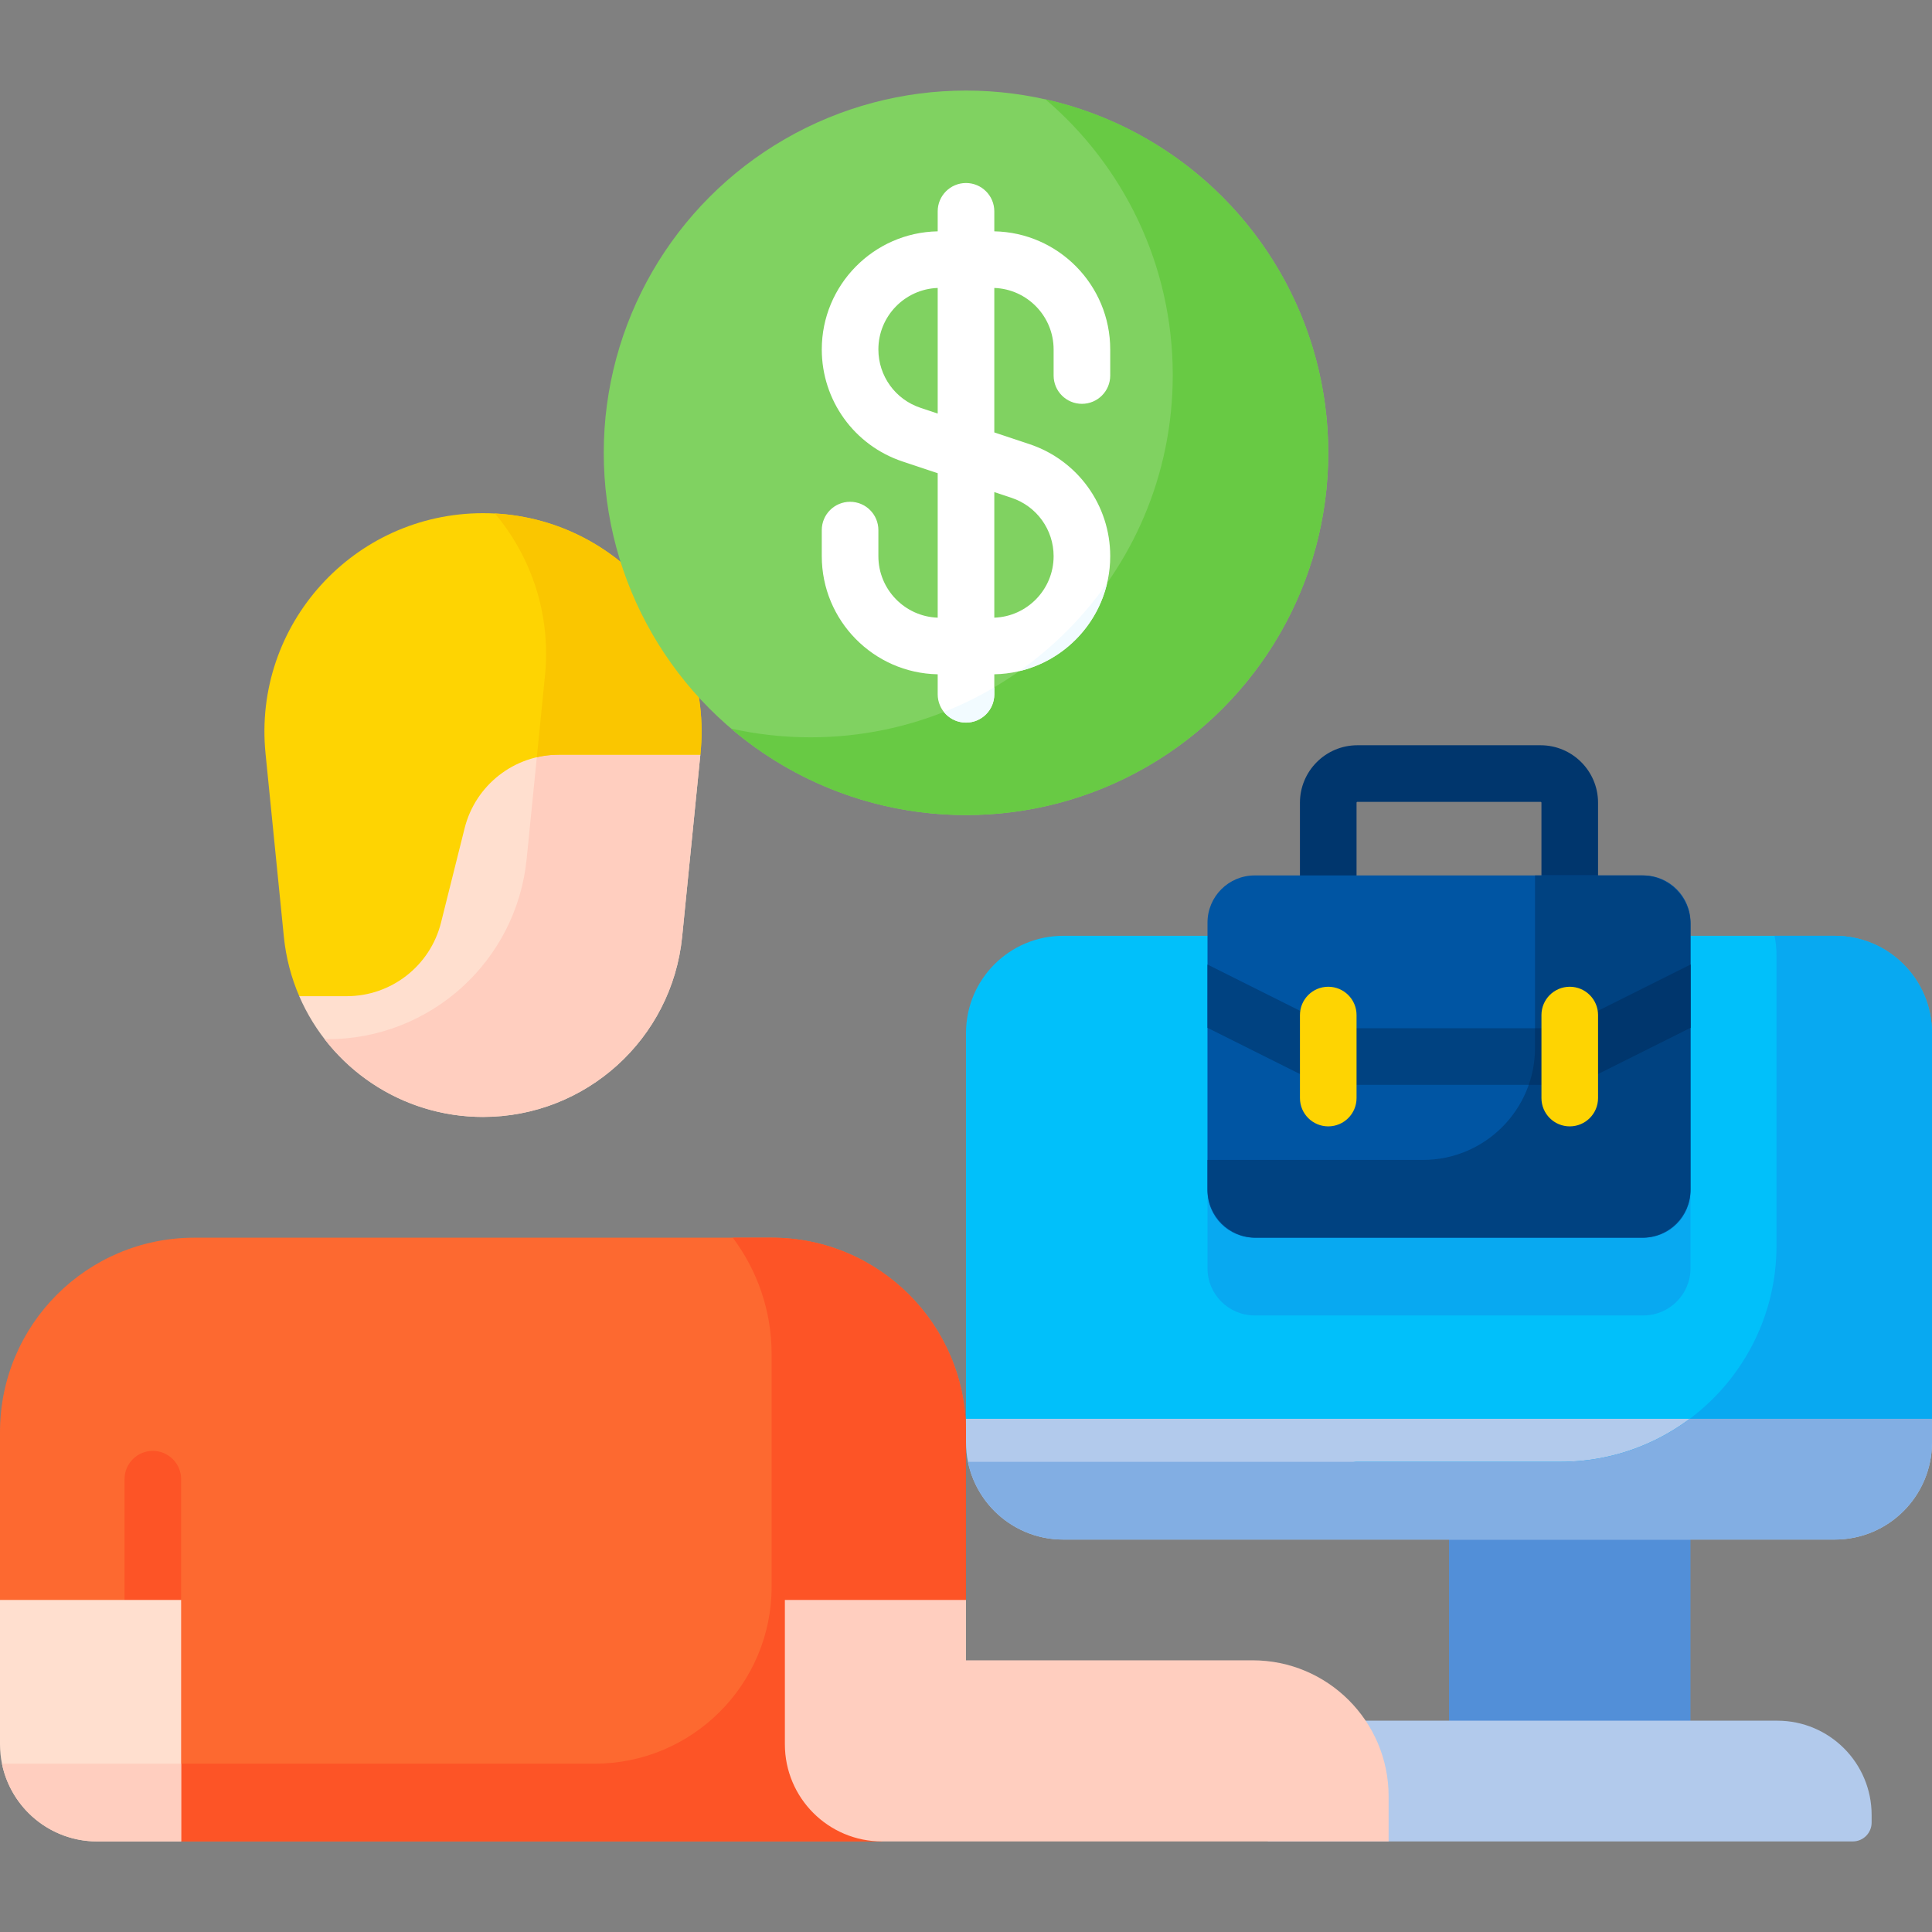 <svg xmlns="http://www.w3.org/2000/svg" id="Capa_1" height="512" viewBox="0 0 512 512" width="512"><rect x="0" y="0" width="512" height="512" fill="#808080" stroke="none"/><g><path d="m416 244.5c-4.142 0-7.5-3.357-7.5-7.5v-24.273c0-.125-.102-.227-.227-.227h-48.547c-.125 0-.227.102-.227.227v24.273c0 4.143-3.358 7.5-7.5 7.5s-7.5-3.357-7.5-7.5v-24.273c0-8.396 6.831-15.227 15.227-15.227h48.547c8.396 0 15.227 6.831 15.227 15.227v24.273c0 4.143-3.358 7.5-7.5 7.5z" fill="#00366d"></path><path d="m185.6 200-57.6-16-48.698 80c8.191 18.961 27.044 32 48.698 32 27.249 0 50.065-20.648 52.776-47.762z" fill="#ffdfcf"></path><path d="m143.502 188.306-3.933 39.328c-2.711 27.114-25.527 47.762-52.776 47.762-.256 0-.511-.003-.766-.006 9.745 12.597 24.999 20.61 41.973 20.61 27.249 0 50.065-20.648 52.776-47.762l4.824-48.238z" fill="#ffcebf"></path><path d="m486.245 248h-204.49c-14.224 0-25.755 11.531-25.755 25.754v102.246l144 16 112-16v-102.246c0-14.223-11.531-25.754-25.755-25.754z" fill="#01c0fa"></path><path d="m435.5 348.604h-103c-6.904 0-12.5-5.596-12.5-12.5v-71c0-6.904 5.596-12.5 12.5-12.5h103c6.904 0 12.5 5.596 12.5 12.5v71c0 6.903-5.596 12.5-12.5 12.5z" fill="#08a9f1"></path><path d="m448 456-32 16-32-16v-48l32-16 32 16z" fill="#528fd8"></path><path d="m116.877 244.492 6.246-24.984c2.866-11.465 13.168-19.508 24.986-19.508h37.491l.032-.318c3.409-34.096-23.366-63.682-57.632-63.682-34.266 0-61.041 29.586-57.632 63.682l4.856 48.556c.557 5.568 1.962 10.862 4.078 15.762h12.589c11.818 0 22.12-8.043 24.986-19.508z" fill="#fed402"></path><path d="m131.161 136.084c9.648 11.49 14.891 26.729 13.264 42.994l-.032.318-2.127 21.273c1.885-.439 3.842-.669 5.843-.669h37.491l.032-.318c3.304-33.04-21.737-61.846-54.471-63.598z" fill="#fac600"></path><path d="m256 424v-44.491c0-28.448-23.061-51.509-51.509-51.509h-152.982c-28.448 0-51.509 23.061-51.509 51.509v44.491l48 64h185.755z" fill="#fd6930"></path><path d="m40.5 431.5c-4.142 0-7.5-3.357-7.5-7.5v-32c0-4.143 3.358-7.5 7.5-7.5s7.5 3.357 7.5 7.5v32c0 4.143-3.358 7.5-7.5 7.5z" fill="#fd5426"></path><path d="m204.491 328h-10.299c6.466 8.609 10.299 19.309 10.299 30.905v61.558c0 25.92-21.012 46.933-46.933 46.933h-125.011l15.453 20.604h185.755l22.245-64v-44.491c0-28.448-23.061-51.509-51.509-51.509z" fill="#fd5426"></path><path d="m491 488h-155v-7c0-13.807 11.193-25 25-25h110c13.807 0 25 11.193 25 25v2c0 2.761-2.239 5-5 5z" fill="#b2caec"></path><path d="m331.944 440h-75.944v-16h-48v38.245c0 14.224 11.531 25.755 25.755 25.755h134.245v-11.944c0-19.913-16.143-36.056-36.056-36.056z" fill="#ffcebf"></path><path d="m256 382.245c0 14.224 11.531 25.755 25.755 25.755h204.491c14.223 0 25.754-11.531 25.754-25.755v-6.245h-256z" fill="#b2caec"></path><path d="m486.245 248h-15.968c.338 1.664.515 3.387.515 5.151v76.964c0 31.636-25.646 57.282-57.282 57.282h-54.943l41.433 4.603 112-16v-102.245c0-14.224-11.531-25.755-25.755-25.755z" fill="#08a9f1"></path><path d="m447.806 376c-9.561 7.157-21.433 11.396-34.295 11.396h-156.996c2.387 11.756 12.78 20.604 25.24 20.604h204.491c14.223 0 25.754-11.531 25.754-25.755v-6.245z" fill="#82aee3"></path><path d="m0 424v38.245c0 14.224 11.531 25.755 25.755 25.755h22.245v-64z" fill="#ffdfcf"></path><path d="m25.755 488h22.245v-20.604h-47.485c2.387 11.756 12.78 20.604 25.24 20.604z" fill="#ffcebf"></path><path d="m435.5 328h-103c-6.904 0-12.5-5.596-12.5-12.5v-71c0-6.904 5.596-12.5 12.5-12.5h103c6.904 0 12.5 5.596 12.5 12.5v71c0 6.903-5.596 12.5-12.5 12.5z" fill="#0055a3"></path><path d="m435.123 232h-28.33v45.684c0 16.409-13.302 29.712-29.712 29.712h-57.081v7.726c0 7.112 5.765 12.877 12.877 12.877h102.245c7.112 0 12.877-5.766 12.877-12.877v-70.245c.001-7.112-5.764-12.877-12.876-12.877z" fill="#004281"></path><g><circle cx="256" cy="120" fill="#80d261" r="96"></circle></g><path d="m277.044 26.314c20.652 17.608 33.749 43.816 33.749 73.082 0 53.019-42.981 96-96 96-7.229 0-14.272-.799-21.044-2.314 16.761 14.291 38.498 22.918 62.251 22.918 53.019 0 96-42.981 96-96 0-45.79-32.059-84.093-74.956-93.686z" fill="#68ca44"></path><path d="m448 255.615-33.771 16.885h-60.459l-33.77-16.886v16.77l28.646 14.323c1.042.521 2.189.792 3.354.792h64c1.165 0 2.312-.271 3.354-.792l28.646-14.322z" fill="#004281"></path><path d="m448 255.615-33.771 16.885h-7.437v5.184c0 3.44-.585 6.743-1.66 9.816h10.868c1.165 0 2.312-.271 3.354-.792l28.646-14.323z" fill="#00366d"></path><path d="m352 298.5c-4.142 0-7.5-3.357-7.5-7.5v-22c0-4.143 3.358-7.5 7.5-7.5s7.5 3.357 7.5 7.5v22c0 4.143-3.358 7.5-7.5 7.5z" fill="#fed402"></path><path d="m416 298.5c-4.142 0-7.5-3.357-7.5-7.5v-22c0-4.143 3.358-7.5 7.5-7.5s7.5 3.357 7.5 7.5v22c0 4.143-3.358 7.5-7.5 7.5z" fill="#fed402"></path><path d="m286.72 107.02c4.142 0 7.5-3.357 7.5-7.5v-6.916c0-17.066-13.728-30.985-30.72-31.298v-5.306c0-4.143-3.358-7.5-7.5-7.5s-7.5 3.357-7.5 7.5v5.306c-16.993.312-30.72 14.232-30.72 31.298 0 13.495 8.602 25.43 21.405 29.697l9.315 3.105v38.284c-8.721-.308-15.72-7.498-15.72-16.293v-6.917c0-4.143-3.358-7.5-7.5-7.5s-7.5 3.357-7.5 7.5v6.917c0 17.066 13.728 30.985 30.72 31.298v5.305c0 4.143 3.358 7.5 7.5 7.5s7.5-3.357 7.5-7.5v-5.306c16.993-.312 30.72-14.232 30.72-31.298 0-13.495-8.602-25.43-21.405-29.697l-9.315-3.105v-38.284c8.721.308 15.72 7.498 15.72 16.293v6.916c0 4.143 3.358 7.501 7.5 7.501zm-18.648 24.91c6.668 2.223 11.148 8.438 11.148 15.467 0 8.795-7 15.985-15.72 16.293v-33.284zm-24.144-23.86c-6.668-2.223-11.148-8.438-11.148-15.467 0-8.795 7-15.985 15.72-16.293v33.284z" fill="#fff"></path><g fill="#f2fbff"><path d="m293.404 154.513c-6.363 9.058-14.252 16.967-23.293 23.352 11.519-2.72 20.602-11.821 23.293-23.352z"></path><path d="m263.5 182.14c-4.254 2.51-8.719 4.7-13.361 6.54 1.374 1.719 3.489 2.821 5.861 2.821 4.142 0 7.5-3.357 7.5-7.5z"></path></g></g></svg>